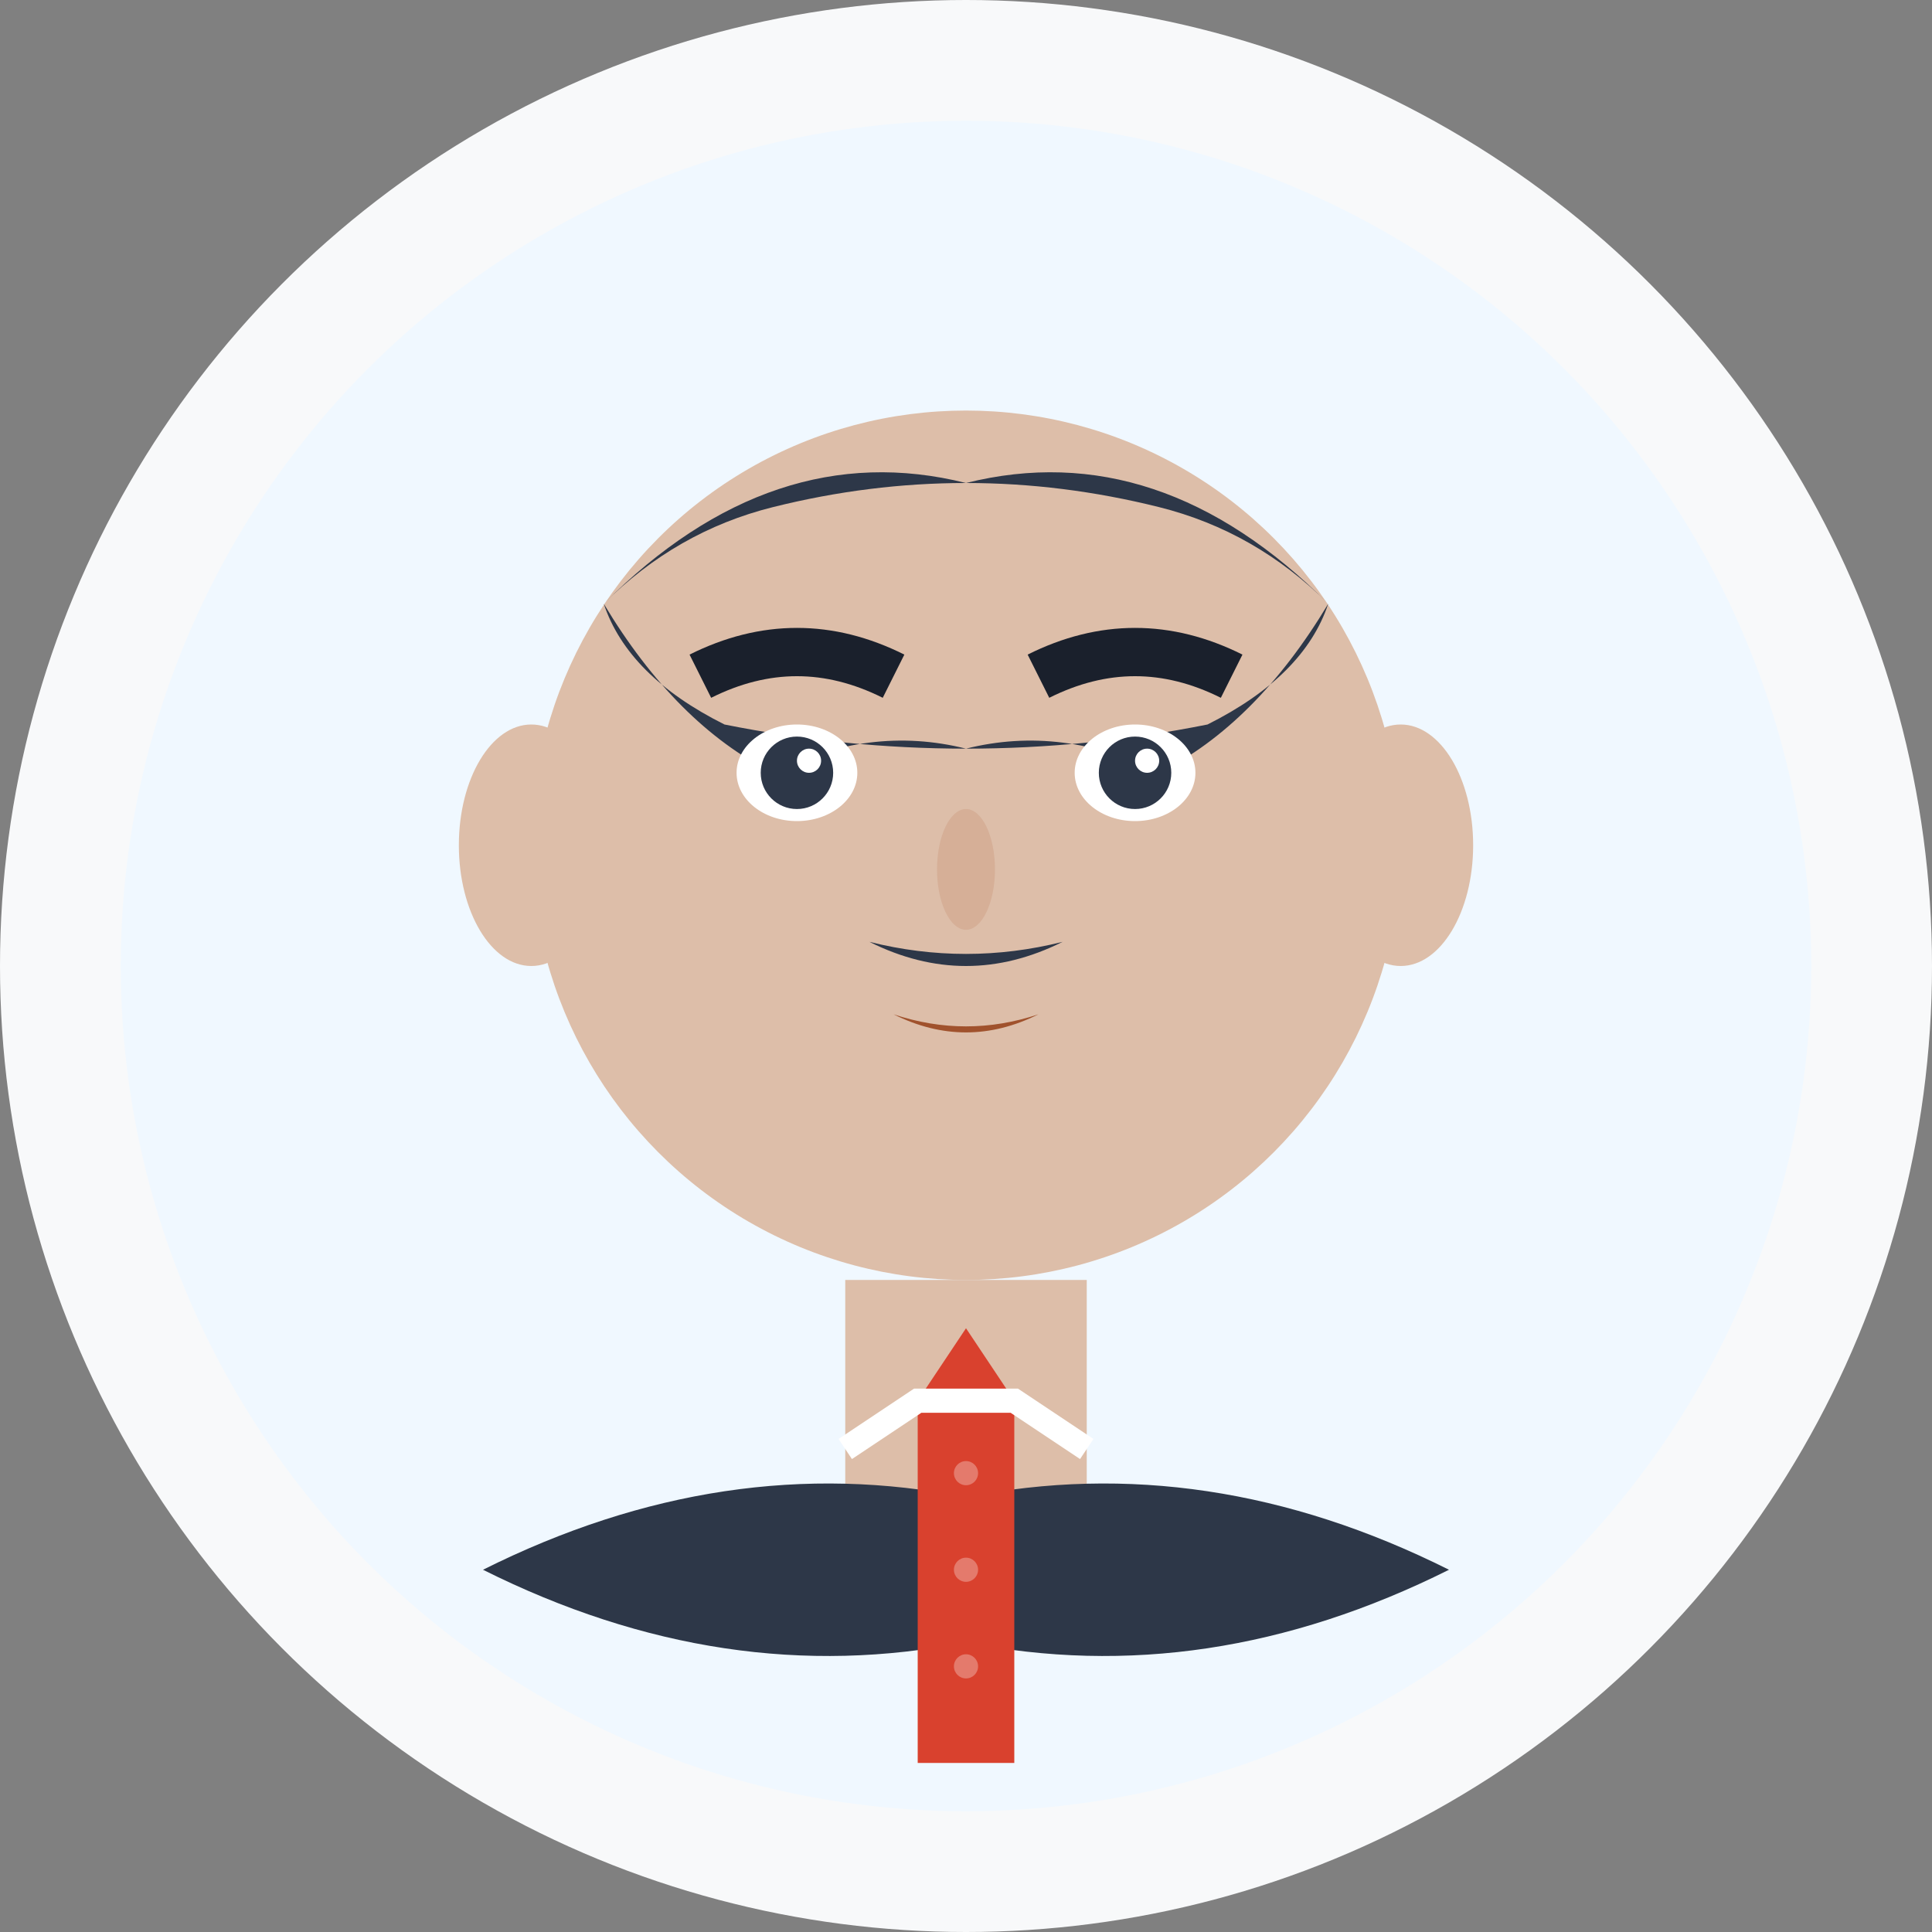 <svg width="80" height="80" viewBox="0 0 80 80" fill="none" xmlns="http://www.w3.org/2000/svg">
    <rect x="0" y="0" width="80" height="80" fill="#808080" stroke="none"/>
    <!-- Male avatar - Giuseppe -->
    
    <!-- Background circle -->
    <circle cx="40" cy="40" r="40" fill="#f8f9fa"/>
    <circle cx="40" cy="40" r="35" fill="#f0f8ff"/>
    
    <!-- Face -->
    <circle cx="40" cy="35" r="18" fill="#ddbea9"/>
    
    <!-- Hair (short, professional) -->
    <path d="M25,25 Q32,18 40,20 Q48,18 55,25 Q52,22 48,21 Q44,20 40,20 Q36,20 32,21 Q28,22 25,25" fill="#2d3748"/>
    <path d="M25,25 Q28,30 32,32 Q36,30 40,31 Q44,30 48,32 Q52,30 55,25 Q54,28 50,30 Q45,31 40,31 Q35,31 30,30 Q26,28 25,25" fill="#2d3748"/>
    
    <!-- Eyes -->
    <ellipse cx="33" cy="32" rx="2.5" ry="2" fill="#ffffff"/>
    <ellipse cx="47" cy="32" rx="2.5" ry="2" fill="#ffffff"/>
    <circle cx="33" cy="32" r="1.5" fill="#2d3748"/>
    <circle cx="47" cy="32" r="1.5" fill="#2d3748"/>
    <circle cx="33.5" cy="31.5" r="0.5" fill="#ffffff"/>
    <circle cx="47.5" cy="31.5" r="0.5" fill="#ffffff"/>
    
    <!-- Eyebrows (thicker, masculine) -->
    <path d="M29,28 Q33,26 37,28" stroke="#1a202c" stroke-width="2" fill="none"/>
    <path d="M43,28 Q47,26 51,28" stroke="#1a202c" stroke-width="2" fill="none"/>
    
    <!-- Nose -->
    <ellipse cx="40" cy="36" rx="1.2" ry="2.5" fill="#cb997e" opacity="0.4"/>
    
    <!-- Mustache -->
    <path d="M36,39 Q40,40 44,39 Q42,40 40,40 Q38,40 36,39" fill="#2d3748"/>
    
    <!-- Lips -->
    <path d="M37,42 Q40,43.5 43,42 Q40,43 37,42" fill="#a0522d"/>
    
    <!-- Ears -->
    <ellipse cx="22" cy="35" rx="3" ry="5" fill="#ddbea9"/>
    <ellipse cx="58" cy="35" rx="3" ry="5" fill="#ddbea9"/>
    
    <!-- Neck and shoulders -->
    <rect x="35" y="53" width="10" height="12" fill="#ddbea9"/>
    <!-- Business shirt/suit -->
    <path d="M20,65 Q30,60 40,62 Q50,60 60,65 Q50,70 40,68 Q30,70 20,65" fill="#2d3748"/>
    
    <!-- Tie -->
    <rect x="38" y="58" width="4" height="15" fill="#d9412e"/>
    <path d="M38,58 L42,58 L40,55 Z" fill="#d9412e"/>
    
    <!-- Tie pattern -->
    <circle cx="40" cy="61" r="0.5" fill="#ffffff" opacity="0.3"/>
    <circle cx="40" cy="65" r="0.5" fill="#ffffff" opacity="0.3"/>
    <circle cx="40" cy="69" r="0.5" fill="#ffffff" opacity="0.3"/>
    
    <!-- Shirt collar -->
    <path d="M35,60 L38,58 L42,58 L45,60" stroke="#ffffff" stroke-width="1" fill="none"/>
</svg>
